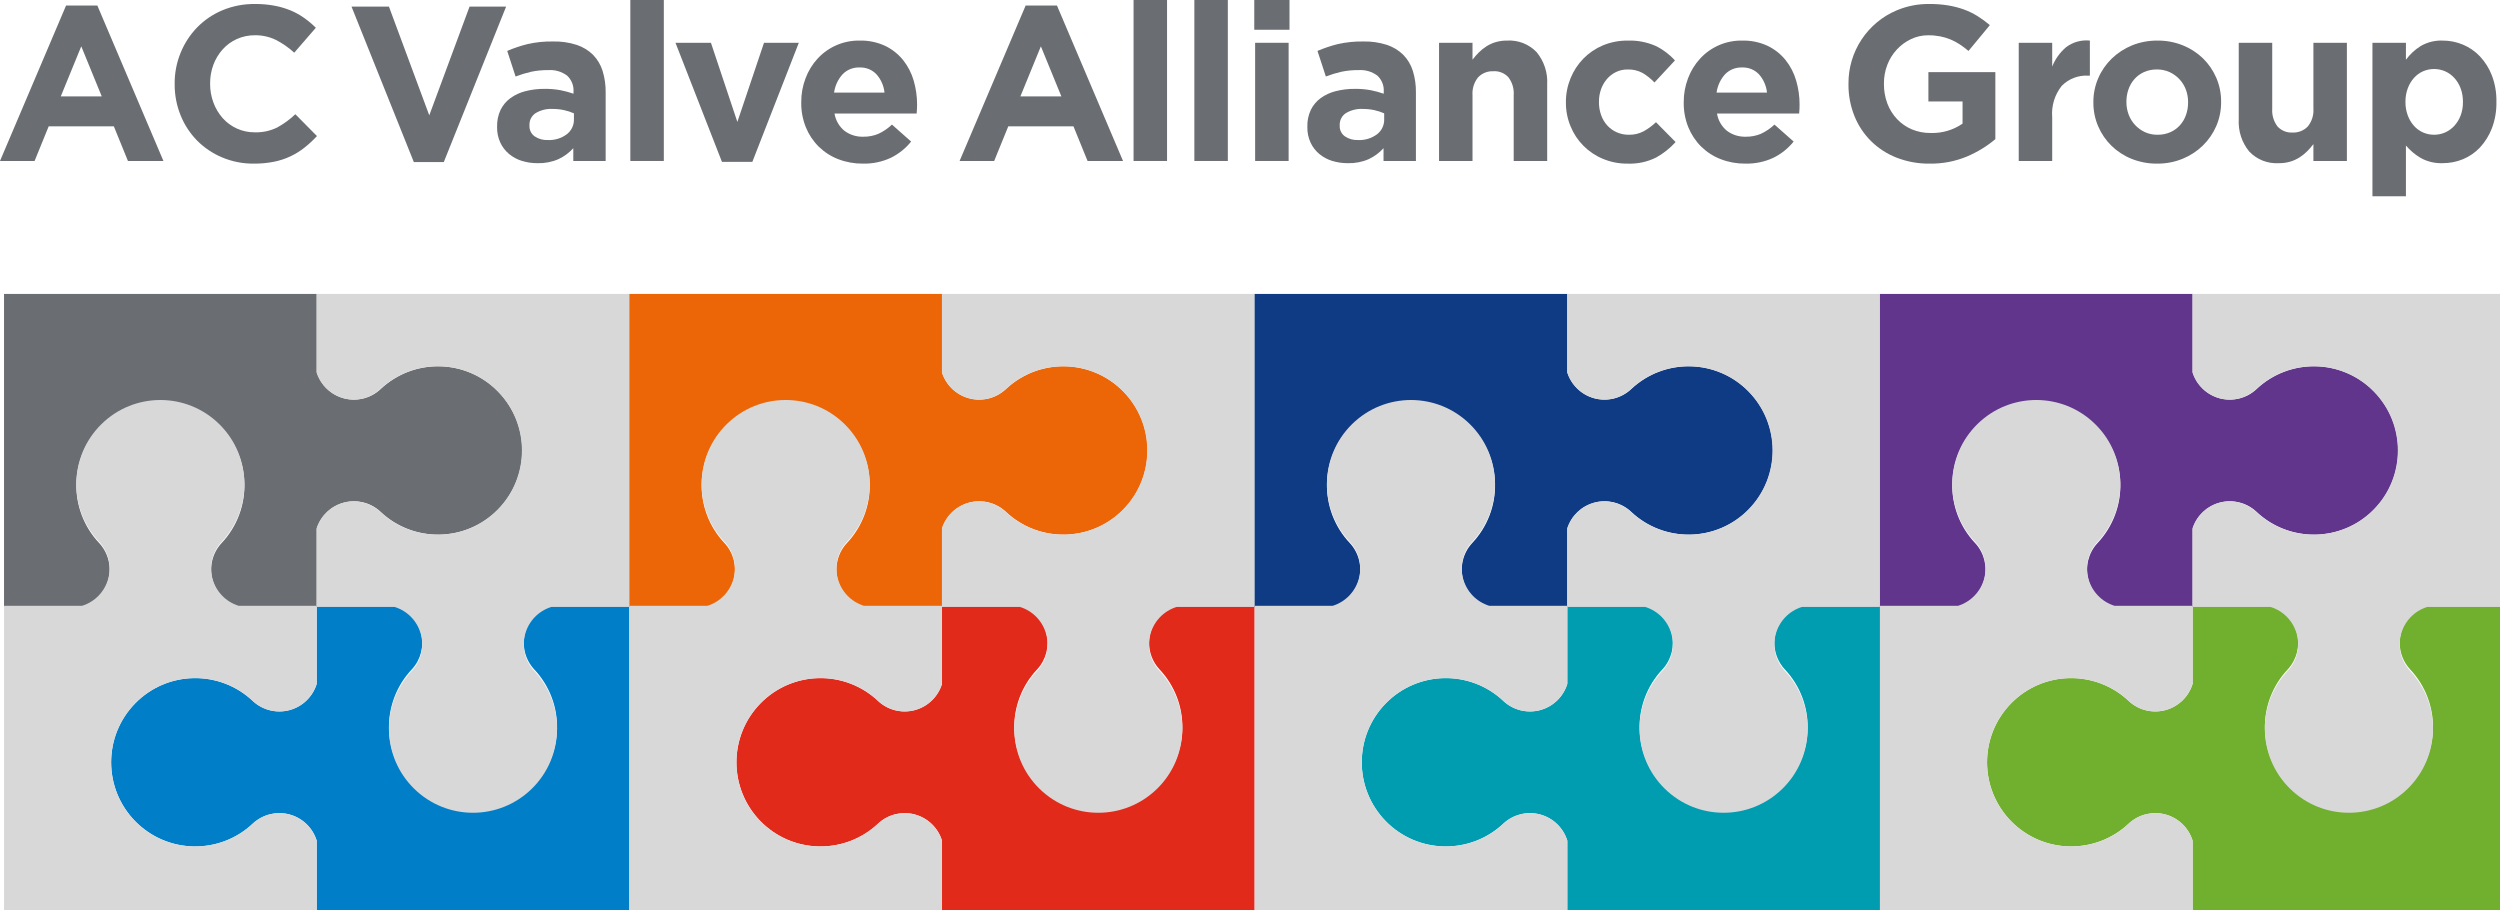 <?xml version="1.0" encoding="UTF-8"?>
<svg xmlns="http://www.w3.org/2000/svg" xmlns:xlink="http://www.w3.org/1999/xlink" width="401pt" height="146pt" viewBox="0 0 401 146" version="1.1">
<g id="surface1">
<path style=" stroke:none;fill-rule:nonzero;fill:rgb(41.569%,42.745%,44.314%);fill-opacity:1;" d="M 10.598 0.883 L 15.613 0.883 L 26.215 25.82 L 20.523 25.82 L 18.262 20.266 L 7.809 20.266 L 5.547 25.82 L 0 25.82 Z M 16.32 15.457 L 13.035 7.43 L 9.75 15.457 Z M 16.32 15.457 "/>
<path style=" stroke:none;fill-rule:nonzero;fill:rgb(41.569%,42.745%,44.314%);fill-opacity:1;" d="M 40.695 26.246 C 38.961 26.262 37.242 25.926 35.645 25.254 C 34.137 24.629 32.77 23.707 31.617 22.551 C 30.477 21.387 29.574 20.012 28.969 18.5 C 28.328 16.914 28.004 15.219 28.016 13.512 L 28.016 13.441 C 28 11.738 28.324 10.051 28.969 8.473 C 29.582 6.957 30.48 5.578 31.617 4.402 C 32.773 3.219 34.152 2.281 35.68 1.645 C 37.336 0.957 39.117 0.617 40.91 0.641 C 41.969 0.629 43.027 0.723 44.07 0.922 C 44.961 1.09 45.828 1.348 46.668 1.695 C 47.426 2.016 48.148 2.422 48.82 2.898 C 49.477 3.367 50.09 3.887 50.66 4.453 L 47.195 8.453 C 46.312 7.637 45.316 6.945 44.246 6.398 C 43.195 5.891 42.039 5.637 40.875 5.656 C 39.883 5.648 38.898 5.852 37.992 6.258 C 37.125 6.645 36.352 7.211 35.715 7.918 C 35.07 8.641 34.566 9.473 34.23 10.379 C 33.875 11.332 33.695 12.348 33.703 13.367 L 33.703 13.438 C 33.695 14.465 33.875 15.484 34.23 16.445 C 34.562 17.352 35.059 18.191 35.695 18.922 C 37.008 20.406 38.895 21.246 40.875 21.223 C 42.113 21.262 43.348 20.996 44.461 20.449 C 45.52 19.867 46.5 19.156 47.375 18.324 L 50.84 21.824 C 50.227 22.488 49.566 23.105 48.859 23.664 C 48.168 24.215 47.414 24.684 46.617 25.062 C 45.766 25.465 44.871 25.762 43.949 25.945 C 42.879 26.156 41.789 26.258 40.695 26.246 Z M 40.695 26.246 "/>
<path style=" stroke:none;fill-rule:nonzero;fill:rgb(41.569%,42.745%,44.314%);fill-opacity:1;" d="M 56.383 1.062 L 62.387 1.062 L 68.855 18.5 L 75.316 1.062 L 81.18 1.062 L 71.184 25.996 L 66.379 25.996 Z M 56.383 1.062 "/>
<path style=" stroke:none;fill-rule:nonzero;fill:rgb(41.569%,42.745%,44.314%);fill-opacity:1;" d="M 86.234 26.176 C 85.375 26.18 84.523 26.055 83.707 25.805 C 82.949 25.574 82.246 25.195 81.641 24.688 C 81.047 24.191 80.574 23.57 80.246 22.867 C 79.891 22.086 79.715 21.234 79.734 20.375 L 79.734 20.305 C 79.711 19.375 79.902 18.453 80.297 17.613 C 80.664 16.871 81.203 16.23 81.871 15.738 C 82.594 15.219 83.406 14.84 84.273 14.625 C 85.281 14.367 86.32 14.242 87.363 14.254 C 88.211 14.242 89.055 14.316 89.891 14.465 C 90.602 14.605 91.305 14.797 91.992 15.031 L 91.992 14.711 C 92.055 13.742 91.68 12.793 90.965 12.129 C 90.094 11.48 89.016 11.168 87.93 11.246 C 87.008 11.234 86.09 11.324 85.191 11.512 C 84.344 11.707 83.512 11.961 82.699 12.273 L 81.359 8.168 C 82.41 7.715 83.496 7.352 84.609 7.074 C 85.953 6.77 87.328 6.625 88.707 6.652 C 89.992 6.621 91.277 6.805 92.504 7.199 C 93.477 7.52 94.363 8.055 95.102 8.77 C 95.82 9.5 96.352 10.395 96.656 11.371 C 96.996 12.488 97.164 13.652 97.148 14.82 L 97.148 25.82 L 91.957 25.82 L 91.957 23.77 C 91.293 24.504 90.488 25.102 89.59 25.52 C 88.535 25.984 87.387 26.207 86.234 26.176 Z M 87.859 22.461 C 88.953 22.516 90.031 22.191 90.91 21.539 C 91.656 20.969 92.086 20.074 92.059 19.137 L 92.059 18.18 C 91.555 17.957 91.027 17.785 90.488 17.668 C 89.879 17.535 89.258 17.469 88.633 17.473 C 87.68 17.422 86.734 17.656 85.914 18.145 C 85.266 18.574 84.887 19.312 84.926 20.09 L 84.926 20.164 C 84.895 20.828 85.199 21.465 85.738 21.859 C 86.359 22.285 87.105 22.496 87.859 22.461 Z M 87.859 22.461 "/>
<path style=" stroke:none;fill-rule:nonzero;fill:rgb(41.569%,42.745%,44.314%);fill-opacity:1;" d="M 101.105 0 L 106.477 0 L 106.477 25.82 L 101.105 25.82 Z M 101.105 0 "/>
<path style=" stroke:none;fill-rule:nonzero;fill:rgb(41.569%,42.745%,44.314%);fill-opacity:1;" d="M 108.348 6.863 L 114.035 6.863 L 118.273 19.559 L 122.547 6.863 L 128.129 6.863 L 120.676 25.961 L 115.801 25.961 Z M 108.348 6.863 "/>
<path style=" stroke:none;fill-rule:nonzero;fill:rgb(41.569%,42.745%,44.314%);fill-opacity:1;" d="M 138.41 26.246 C 137.066 26.258 135.73 26.02 134.473 25.539 C 133.297 25.09 132.227 24.402 131.328 23.523 C 130.438 22.641 129.734 21.586 129.262 20.426 C 128.754 19.164 128.5 17.812 128.52 16.449 L 128.52 16.375 C 128.512 15.07 128.746 13.777 129.211 12.559 C 129.645 11.395 130.297 10.324 131.133 9.41 C 132.867 7.523 135.324 6.469 137.883 6.508 C 139.293 6.473 140.695 6.766 141.98 7.355 C 143.098 7.895 144.078 8.672 144.859 9.637 C 145.633 10.613 146.211 11.73 146.555 12.926 C 146.922 14.184 147.105 15.488 147.102 16.801 C 147.102 17.012 147.094 17.238 147.082 17.473 C 147.07 17.707 147.055 17.957 147.031 18.215 L 133.855 18.215 C 134.035 19.305 134.605 20.293 135.461 20.992 C 136.332 21.637 137.398 21.965 138.48 21.93 C 139.305 21.941 140.125 21.785 140.887 21.469 C 141.691 21.094 142.43 20.594 143.07 19.984 L 146.145 22.707 C 145.266 23.801 144.156 24.691 142.895 25.309 C 141.492 25.961 139.957 26.281 138.41 26.246 Z M 141.875 14.855 C 141.766 13.773 141.32 12.754 140.602 11.938 C 139.902 11.188 138.91 10.781 137.883 10.824 C 136.855 10.781 135.859 11.18 135.145 11.918 C 134.41 12.738 133.934 13.762 133.785 14.855 Z M 141.875 14.855 "/>
<path style=" stroke:none;fill-rule:nonzero;fill:rgb(41.569%,42.745%,44.314%);fill-opacity:1;" d="M 164.516 0.883 L 169.535 0.883 L 180.133 25.82 L 174.445 25.82 L 172.184 20.266 L 161.727 20.266 L 159.465 25.82 L 153.918 25.82 Z M 170.242 15.457 L 166.957 7.43 L 163.672 15.457 Z M 170.242 15.457 "/>
<path style=" stroke:none;fill-rule:nonzero;fill:rgb(41.569%,42.745%,44.314%);fill-opacity:1;" d="M 181.824 0 L 187.195 0 L 187.195 25.82 L 181.824 25.82 Z M 181.824 0 "/>
<path style=" stroke:none;fill-rule:nonzero;fill:rgb(41.569%,42.745%,44.314%);fill-opacity:1;" d="M 191.574 0 L 196.945 0 L 196.945 25.82 L 191.574 25.82 Z M 191.574 0 "/>
<path style=" stroke:none;fill-rule:nonzero;fill:rgb(41.569%,42.745%,44.314%);fill-opacity:1;" d="M 201.184 0 L 206.836 0 L 206.836 4.773 L 201.184 4.773 Z M 201.324 6.863 L 206.695 6.863 L 206.695 25.82 L 201.324 25.82 Z M 201.324 6.863 "/>
<path style=" stroke:none;fill-rule:nonzero;fill:rgb(41.569%,42.745%,44.314%);fill-opacity:1;" d="M 216.195 26.176 C 215.34 26.18 214.488 26.055 213.672 25.805 C 212.914 25.574 212.211 25.195 211.605 24.688 C 211.012 24.191 210.535 23.57 210.211 22.867 C 209.855 22.086 209.68 21.234 209.699 20.375 L 209.699 20.305 C 209.672 19.375 209.867 18.453 210.262 17.613 C 210.629 16.871 211.168 16.23 211.832 15.738 C 212.559 15.219 213.371 14.84 214.238 14.625 C 215.246 14.367 216.285 14.242 217.328 14.254 C 218.176 14.242 219.02 14.316 219.852 14.465 C 220.566 14.605 221.27 14.797 221.953 15.031 L 221.953 14.711 C 222.02 13.742 221.645 12.793 220.93 12.129 C 220.059 11.48 218.98 11.168 217.895 11.246 C 216.973 11.234 216.055 11.324 215.152 11.512 C 214.309 11.707 213.477 11.961 212.668 12.273 L 211.324 8.168 C 212.375 7.719 213.461 7.352 214.574 7.074 C 215.918 6.77 217.293 6.629 218.672 6.652 C 219.957 6.621 221.242 6.809 222.469 7.199 C 223.441 7.52 224.332 8.059 225.066 8.773 C 225.785 9.5 226.316 10.395 226.621 11.371 C 226.965 12.488 227.129 13.652 227.113 14.82 L 227.113 25.82 L 221.918 25.82 L 221.918 23.77 C 221.254 24.504 220.449 25.102 219.555 25.52 C 218.496 25.984 217.352 26.207 216.195 26.176 Z M 217.824 22.461 C 218.918 22.516 219.996 22.191 220.875 21.539 C 221.621 20.969 222.051 20.074 222.023 19.137 L 222.023 18.18 C 221.52 17.957 220.992 17.785 220.453 17.668 C 219.844 17.535 219.223 17.473 218.602 17.473 C 217.645 17.422 216.699 17.656 215.879 18.148 C 215.23 18.574 214.855 19.312 214.891 20.09 L 214.891 20.164 C 214.859 20.828 215.164 21.465 215.703 21.859 C 216.324 22.285 217.07 22.496 217.824 22.461 Z M 217.824 22.461 "/>
<path style=" stroke:none;fill-rule:nonzero;fill:rgb(41.569%,42.745%,44.314%);fill-opacity:1;" d="M 230.824 6.863 L 236.191 6.863 L 236.191 9.57 C 236.504 9.164 236.84 8.777 237.199 8.414 C 237.57 8.043 237.977 7.715 238.418 7.438 C 238.879 7.145 239.379 6.914 239.902 6.758 C 240.5 6.586 241.117 6.5 241.738 6.508 C 243.523 6.402 245.262 7.086 246.488 8.383 C 247.68 9.832 248.277 11.676 248.168 13.547 L 248.168 25.82 L 242.797 25.82 L 242.797 15.27 C 242.875 14.242 242.574 13.219 241.949 12.395 C 241.336 11.727 240.453 11.371 239.551 11.426 C 238.629 11.379 237.734 11.734 237.094 12.395 C 236.438 13.203 236.117 14.234 236.191 15.27 L 236.191 25.82 L 230.824 25.82 Z M 230.824 6.863 "/>
<path style=" stroke:none;fill-rule:nonzero;fill:rgb(41.569%,42.745%,44.314%);fill-opacity:1;" d="M 261.027 26.246 C 259.676 26.258 258.336 25.992 257.09 25.469 C 254.738 24.492 252.871 22.613 251.914 20.25 C 251.414 19.047 251.164 17.754 251.172 16.449 L 251.172 16.375 C 251.164 15.066 251.418 13.77 251.914 12.559 C 252.387 11.387 253.086 10.316 253.965 9.41 C 254.855 8.5 255.918 7.777 257.09 7.285 C 258.359 6.758 259.727 6.492 261.102 6.512 C 262.629 6.457 264.148 6.75 265.551 7.359 C 266.73 7.926 267.785 8.719 268.66 9.695 L 265.375 13.23 C 264.816 12.641 264.184 12.129 263.484 11.711 C 262.742 11.309 261.906 11.113 261.062 11.145 C 260.422 11.137 259.789 11.273 259.211 11.551 C 258.656 11.82 258.164 12.199 257.762 12.664 C 257.344 13.148 257.02 13.707 256.809 14.309 C 256.582 14.953 256.469 15.629 256.473 16.309 L 256.473 16.379 C 256.465 17.078 256.578 17.77 256.809 18.43 C 257.016 19.043 257.348 19.609 257.777 20.094 C 258.203 20.566 258.719 20.945 259.297 21.207 C 259.922 21.484 260.594 21.625 261.277 21.613 C 262.094 21.633 262.902 21.445 263.625 21.066 C 264.352 20.664 265.02 20.172 265.621 19.602 L 268.766 22.785 C 267.863 23.785 266.801 24.629 265.621 25.277 C 264.195 25.98 262.617 26.312 261.027 26.246 Z M 261.027 26.246 "/>
<path style=" stroke:none;fill-rule:nonzero;fill:rgb(41.569%,42.745%,44.314%);fill-opacity:1;" d="M 279.961 26.246 C 278.617 26.258 277.281 26.02 276.023 25.539 C 274.848 25.09 273.777 24.402 272.879 23.523 C 271.988 22.641 271.289 21.586 270.812 20.426 C 270.305 19.164 270.051 17.812 270.07 16.449 L 270.07 16.375 C 270.062 15.07 270.297 13.777 270.762 12.559 C 271.195 11.395 271.848 10.324 272.688 9.41 C 274.418 7.523 276.875 6.469 279.434 6.508 C 280.848 6.473 282.246 6.762 283.531 7.355 C 284.648 7.895 285.633 8.672 286.41 9.637 C 287.184 10.613 287.762 11.73 288.105 12.926 C 288.473 14.184 288.66 15.488 288.652 16.801 C 288.652 17.012 288.648 17.238 288.637 17.473 C 288.625 17.707 288.605 17.957 288.582 18.215 L 275.406 18.215 C 275.586 19.305 276.156 20.293 277.012 20.992 C 277.887 21.637 278.949 21.965 280.035 21.93 C 280.859 21.941 281.676 21.785 282.438 21.469 C 283.242 21.098 283.98 20.594 284.625 19.984 L 287.699 22.707 C 286.82 23.801 285.711 24.691 284.449 25.309 C 283.047 25.961 281.512 26.281 279.961 26.246 Z M 283.426 14.855 C 283.316 13.773 282.871 12.754 282.156 11.938 C 281.453 11.188 280.461 10.781 279.434 10.824 C 278.406 10.781 277.41 11.18 276.695 11.918 C 275.961 12.738 275.488 13.762 275.336 14.855 Z M 283.426 14.855 "/>
<path style=" stroke:none;fill-rule:nonzero;fill:rgb(41.569%,42.745%,44.314%);fill-opacity:1;" d="M 309.496 26.246 C 307.691 26.27 305.898 25.941 304.215 25.289 C 302.684 24.691 301.289 23.789 300.117 22.637 C 298.961 21.488 298.055 20.117 297.449 18.605 C 296.801 16.984 296.477 15.254 296.496 13.508 L 296.496 13.441 C 296.449 8.293 299.52 3.629 304.266 1.645 C 305.91 0.961 307.68 0.617 309.461 0.641 C 310.473 0.629 311.48 0.707 312.48 0.867 C 313.34 1.008 314.188 1.227 315.008 1.52 C 315.77 1.797 316.504 2.152 317.195 2.582 C 317.891 3.016 318.551 3.5 319.172 4.031 L 315.746 8.172 C 315.297 7.789 314.824 7.434 314.332 7.109 C 313.867 6.809 313.379 6.547 312.867 6.332 C 312.336 6.113 311.789 5.945 311.227 5.836 C 310.586 5.715 309.934 5.652 309.281 5.66 C 308.32 5.652 307.375 5.867 306.508 6.281 C 305.656 6.688 304.891 7.254 304.25 7.945 C 303.59 8.656 303.074 9.488 302.73 10.391 C 302.359 11.348 302.176 12.363 302.184 13.387 L 302.184 13.461 C 302.172 14.531 302.355 15.594 302.73 16.598 C 303.074 17.527 303.605 18.375 304.285 19.098 C 304.949 19.805 305.758 20.363 306.648 20.746 C 307.605 21.145 308.633 21.344 309.672 21.332 C 311.492 21.391 313.289 20.867 314.793 19.832 L 314.793 16.273 L 309.316 16.273 L 309.316 11.566 L 320.055 11.566 L 320.055 22.32 C 318.688 23.465 317.16 24.398 315.52 25.094 C 313.613 25.891 311.562 26.281 309.496 26.246 Z M 309.496 26.246 "/>
<path style=" stroke:none;fill-rule:nonzero;fill:rgb(41.569%,42.745%,44.314%);fill-opacity:1;" d="M 323.805 6.863 L 329.172 6.863 L 329.172 10.684 C 329.648 9.477 330.414 8.41 331.398 7.57 C 332.492 6.746 333.855 6.367 335.215 6.508 L 335.215 12.133 L 334.93 12.133 C 333.355 12.047 331.82 12.641 330.711 13.758 C 329.57 15.188 329.02 16.996 329.172 18.816 L 329.172 25.82 L 323.805 25.82 Z M 323.805 6.863 "/>
<path style=" stroke:none;fill-rule:nonzero;fill:rgb(41.569%,42.745%,44.314%);fill-opacity:1;" d="M 345.988 26.246 C 344.598 26.258 343.219 26 341.926 25.484 C 340.723 25.008 339.625 24.297 338.695 23.398 C 337.785 22.512 337.059 21.453 336.559 20.285 C 336.035 19.074 335.77 17.77 335.777 16.449 L 335.777 16.375 C 335.77 15.059 336.035 13.75 336.559 12.539 C 337.062 11.363 337.797 10.301 338.711 9.41 C 339.648 8.5 340.754 7.781 341.961 7.285 C 343.262 6.758 344.656 6.496 346.059 6.512 C 347.449 6.496 348.828 6.754 350.121 7.27 C 351.324 7.75 352.422 8.457 353.355 9.359 C 354.262 10.246 354.988 11.305 355.492 12.473 C 356.012 13.684 356.277 14.988 356.266 16.309 L 356.266 16.379 C 356.277 17.699 356.012 19.004 355.492 20.215 C 354.984 21.391 354.254 22.453 353.336 23.348 C 352.398 24.258 351.297 24.977 350.086 25.469 C 348.785 25.996 347.395 26.262 345.988 26.246 Z M 346.059 21.613 C 346.77 21.625 347.473 21.488 348.125 21.203 C 348.711 20.945 349.234 20.566 349.664 20.09 C 350.09 19.613 350.422 19.055 350.633 18.445 C 350.859 17.805 350.973 17.129 350.969 16.449 L 350.969 16.375 C 350.973 15.695 350.855 15.02 350.617 14.379 C 350.152 13.133 349.211 12.121 348.004 11.566 C 347.371 11.281 346.684 11.137 345.988 11.141 C 345.281 11.129 344.574 11.266 343.922 11.547 C 343.34 11.809 342.812 12.188 342.383 12.664 C 341.957 13.141 341.629 13.699 341.414 14.309 C 341.188 14.949 341.074 15.625 341.078 16.309 L 341.078 16.375 C 341.074 17.059 341.195 17.738 341.434 18.375 C 341.66 18.992 342.008 19.555 342.457 20.039 C 342.902 20.52 343.434 20.91 344.027 21.188 C 344.664 21.48 345.359 21.625 346.059 21.613 Z M 346.059 21.613 "/>
<path style=" stroke:none;fill-rule:nonzero;fill:rgb(41.569%,42.745%,44.314%);fill-opacity:1;" d="M 365.523 26.176 C 363.742 26.281 362.004 25.598 360.773 24.301 C 359.586 22.852 358.988 21.008 359.094 19.137 L 359.094 6.863 L 364.465 6.863 L 364.465 17.414 C 364.391 18.441 364.691 19.465 365.312 20.289 C 365.926 20.953 366.809 21.312 367.715 21.258 C 368.633 21.305 369.531 20.949 370.168 20.289 C 370.824 19.48 371.148 18.449 371.07 17.414 L 371.07 6.863 L 376.441 6.863 L 376.441 25.82 L 371.07 25.82 L 371.07 23.113 C 370.762 23.52 370.426 23.906 370.062 24.27 C 369.695 24.641 369.285 24.969 368.844 25.25 C 368.383 25.539 367.883 25.77 367.359 25.926 C 366.766 26.098 366.145 26.184 365.523 26.176 Z M 365.523 26.176 "/>
<path style=" stroke:none;fill-rule:nonzero;fill:rgb(41.569%,42.745%,44.314%);fill-opacity:1;" d="M 380.539 6.863 L 385.91 6.863 L 385.91 9.586 C 386.555 8.703 387.363 7.953 388.293 7.375 C 389.359 6.762 390.578 6.461 391.809 6.508 C 392.91 6.508 394.004 6.723 395.023 7.145 C 396.066 7.574 397.004 8.219 397.777 9.039 C 398.613 9.93 399.266 10.973 399.703 12.113 C 400.207 13.453 400.453 14.875 400.426 16.305 L 400.426 16.375 C 400.453 17.805 400.207 19.23 399.703 20.566 C 399.27 21.703 398.621 22.75 397.797 23.645 C 397.031 24.465 396.098 25.109 395.059 25.539 C 394.027 25.961 392.922 26.176 391.809 26.172 C 390.57 26.223 389.34 25.93 388.258 25.324 C 387.371 24.797 386.578 24.129 385.91 23.344 L 385.91 31.48 L 380.539 31.48 Z M 390.43 21.613 C 391.043 21.617 391.648 21.488 392.211 21.242 C 392.77 20.992 393.266 20.629 393.676 20.18 C 394.113 19.699 394.457 19.141 394.684 18.535 C 394.941 17.844 395.066 17.113 395.055 16.375 L 395.055 16.309 C 395.062 15.578 394.938 14.852 394.684 14.164 C 394.457 13.551 394.117 12.988 393.676 12.504 C 393.266 12.055 392.77 11.691 392.211 11.441 C 391.074 10.945 389.781 10.945 388.645 11.441 C 388.09 11.688 387.598 12.051 387.195 12.504 C 386.766 12.992 386.43 13.555 386.207 14.164 C 385.953 14.852 385.828 15.578 385.836 16.309 L 385.836 16.375 C 385.828 17.105 385.953 17.832 386.207 18.516 C 386.43 19.129 386.766 19.691 387.195 20.18 C 387.598 20.633 388.09 20.992 388.645 21.242 C 389.207 21.488 389.812 21.617 390.43 21.613 Z M 390.43 21.613 "/>
<path style=" stroke:none;fill-rule:nonzero;fill:rgb(0%,49.804%,78.431%);fill-opacity:1;" d="M 84.016 103.109 C 84.016 104.68 84.605 106.195 85.668 107.352 L 85.672 107.352 C 90.719 112.699 90.562 121.109 85.316 126.262 C 80.07 131.414 71.672 131.414 66.426 126.262 C 61.184 121.109 61.023 112.699 66.07 107.352 L 66.074 107.352 C 67.512 105.789 68.059 103.602 67.527 101.543 C 66.996 99.484 65.457 97.836 63.441 97.168 L 50.801 97.168 L 50.801 109.695 C 50.164 111.754 48.523 113.34 46.449 113.898 C 44.371 114.461 42.156 113.918 40.574 112.461 L 40.574 112.457 C 35.234 107.402 26.836 107.562 21.688 112.812 C 16.543 118.066 16.543 126.477 21.688 131.727 C 26.836 136.977 35.234 137.137 40.574 132.082 L 40.574 132.086 C 42.156 130.629 44.371 130.086 46.449 130.645 C 48.523 131.207 50.164 132.793 50.801 134.848 L 50.801 147.379 L 100.945 147.379 L 100.945 97.168 L 88.305 97.168 C 85.746 98.016 84.02 100.41 84.016 103.109 Z M 84.016 103.109 "/>
<path style=" stroke:none;fill-rule:nonzero;fill:rgb(41.569%,42.745%,44.314%);fill-opacity:1;" d="M 50.793 59.684 L 50.793 47.152 L 0.645 47.152 L 0.645 97.359 L 13.168 97.359 C 15.223 96.727 16.805 95.082 17.367 93.004 C 17.926 90.926 17.383 88.707 15.93 87.125 L 15.926 87.125 C 10.879 81.777 11.035 73.367 16.281 68.215 C 21.527 63.059 29.926 63.059 35.172 68.215 C 40.414 73.367 40.574 81.777 35.527 87.125 L 35.523 87.125 C 34.07 88.707 33.527 90.926 34.086 93.004 C 34.648 95.082 36.23 96.727 38.285 97.359 L 50.793 97.359 L 50.793 84.828 C 51.426 82.773 53.07 81.188 55.145 80.629 C 57.219 80.066 59.434 80.609 61.016 82.066 L 61.016 82.07 C 66.355 87.125 74.754 86.965 79.902 81.715 C 85.051 76.461 85.051 68.051 79.902 62.801 C 74.754 57.547 66.355 57.391 61.016 62.441 L 61.016 62.445 C 59.434 63.902 57.219 64.445 55.145 63.887 C 53.07 63.324 51.426 61.738 50.793 59.684 Z M 50.793 59.684 "/>
<path style=" stroke:none;fill-rule:nonzero;fill:rgb(84.706%,84.706%,85.098%);fill-opacity:1;" d="M 56.73 64.098 C 58.301 64.102 59.812 63.508 60.969 62.441 L 60.969 62.438 C 66.309 57.387 74.707 57.543 79.852 62.797 C 85 68.047 85 76.457 79.852 81.711 C 74.707 86.961 66.309 87.121 60.969 82.066 L 60.969 82.062 C 59.406 80.621 57.219 80.074 55.164 80.605 C 53.105 81.141 51.461 82.68 50.793 84.699 L 50.793 97.355 L 63.309 97.355 C 65.359 97.992 66.945 99.637 67.504 101.715 C 68.066 103.789 67.523 106.012 66.07 107.594 L 66.066 107.594 C 61.02 112.941 61.176 121.352 66.422 126.504 C 71.668 131.656 80.066 131.656 85.312 126.504 C 90.555 121.352 90.715 112.941 85.668 107.594 C 84.215 106.012 83.672 103.789 84.23 101.715 C 84.793 99.637 86.375 97.992 88.43 97.355 L 100.945 97.355 L 100.945 47.148 L 50.797 47.148 L 50.797 59.805 C 51.645 62.367 54.035 64.098 56.73 64.098 Z M 56.73 64.098 "/>
<path style=" stroke:none;fill-rule:nonzero;fill:rgb(84.706%,84.706%,85.098%);fill-opacity:1;" d="M 13.164 97.172 L 0.648 97.172 L 0.648 147.379 L 50.797 147.379 L 50.797 134.844 C 50.16 132.785 48.52 131.199 46.445 130.641 C 44.371 130.078 42.152 130.621 40.57 132.078 L 40.57 132.086 C 35.23 137.137 26.832 136.98 21.684 131.727 C 16.539 126.477 16.539 118.066 21.684 112.812 C 26.832 107.562 35.23 107.402 40.57 112.457 L 40.57 112.461 C 42.152 113.918 44.371 114.461 46.445 113.898 C 48.52 113.34 50.16 111.754 50.797 109.695 L 50.797 97.172 L 38.281 97.172 C 36.227 96.535 34.645 94.891 34.082 92.816 C 33.523 90.738 34.066 88.52 35.52 86.934 L 35.523 86.934 C 40.57 81.586 40.41 73.18 35.168 68.027 C 29.922 62.871 21.523 62.871 16.277 68.027 C 11.031 73.18 10.875 81.586 15.922 86.934 L 15.926 86.934 C 17.379 88.52 17.922 90.738 17.363 92.816 C 16.801 94.891 15.219 96.535 13.164 97.172 Z M 13.164 97.172 "/>
<path style=" stroke:none;fill-rule:nonzero;fill:rgb(88.627%,16.471%,10.588%);fill-opacity:1;" d="M 184.316 103.109 C 184.312 104.68 184.902 106.195 185.969 107.352 L 185.973 107.352 C 191.02 112.699 190.859 121.109 185.613 126.262 C 180.371 131.414 171.973 131.414 166.727 126.262 C 161.48 121.109 161.324 112.699 166.371 107.352 L 166.375 107.352 C 167.812 105.789 168.359 103.602 167.828 101.543 C 167.293 99.484 165.754 97.836 163.738 97.168 L 151.098 97.168 L 151.098 109.695 C 150.465 111.754 148.82 113.34 146.746 113.898 C 144.672 114.461 142.457 113.918 140.875 112.461 L 140.875 112.457 C 135.531 107.402 127.133 107.562 121.988 112.812 C 116.84 118.066 116.84 126.477 121.988 131.727 C 127.133 136.977 135.531 137.137 140.875 132.082 L 140.875 132.086 C 142.457 130.629 144.672 130.086 146.746 130.645 C 148.82 131.207 150.465 132.793 151.098 134.848 L 151.098 147.379 L 201.242 147.379 L 201.242 97.168 L 188.602 97.168 C 186.043 98.016 184.316 100.41 184.316 103.109 Z M 184.316 103.109 "/>
<path style=" stroke:none;fill-rule:nonzero;fill:rgb(92.549%,40%,3.137%);fill-opacity:1;" d="M 151.09 59.684 L 151.09 47.152 L 100.945 47.152 L 100.945 97.359 L 113.469 97.359 C 115.52 96.727 117.105 95.082 117.664 93.004 C 118.223 90.926 117.684 88.707 116.227 87.125 L 116.223 87.125 C 111.176 81.777 111.336 73.367 116.582 68.215 C 121.824 63.062 130.227 63.062 135.469 68.215 C 140.715 73.367 140.871 81.777 135.828 87.125 L 135.824 87.125 C 134.367 88.707 133.824 90.926 134.387 93.004 C 134.945 95.082 136.531 96.727 138.582 97.359 L 151.09 97.359 L 151.09 84.828 C 151.727 82.773 153.367 81.188 155.441 80.629 C 157.516 80.066 159.734 80.609 161.316 82.066 L 161.316 82.07 C 166.656 87.125 175.055 86.965 180.199 81.715 C 185.348 76.461 185.348 68.051 180.199 62.801 C 175.055 57.547 166.656 57.391 161.316 62.441 L 161.316 62.445 C 159.734 63.902 157.516 64.445 155.441 63.887 C 153.367 63.324 151.727 61.738 151.09 59.684 Z M 151.09 59.684 "/>
<path style=" stroke:none;fill-rule:nonzero;fill:rgb(84.706%,84.706%,85.098%);fill-opacity:1;" d="M 157.027 64.098 C 158.598 64.102 160.113 63.508 161.27 62.441 L 161.27 62.438 C 166.609 57.387 175.008 57.543 180.156 62.797 C 185.301 68.047 185.301 76.457 180.156 81.711 C 175.008 86.961 166.609 87.121 161.27 82.066 L 161.27 82.062 C 159.707 80.621 157.52 80.074 155.465 80.605 C 153.406 81.141 151.762 82.68 151.094 84.699 L 151.094 97.355 L 163.609 97.355 C 165.664 97.992 167.246 99.637 167.805 101.715 C 168.367 103.789 167.824 106.012 166.367 107.594 C 161.32 112.941 161.477 121.352 166.723 126.504 C 171.969 131.656 180.367 131.656 185.613 126.504 C 190.855 121.352 191.016 112.941 185.969 107.594 L 185.965 107.594 C 184.508 106.012 183.965 103.789 184.527 101.715 C 185.086 99.637 186.672 97.992 188.723 97.355 L 201.238 97.355 L 201.238 47.148 L 151.094 47.148 L 151.094 59.805 C 151.941 62.367 154.332 64.098 157.027 64.098 Z M 157.027 64.098 "/>
<path style=" stroke:none;fill-rule:nonzero;fill:rgb(84.706%,84.706%,85.098%);fill-opacity:1;" d="M 113.465 97.172 L 100.949 97.172 L 100.949 147.379 L 151.094 147.379 L 151.094 134.844 C 150.461 132.785 148.816 131.199 146.742 130.641 C 144.668 130.078 142.453 130.621 140.871 132.078 L 140.871 132.086 C 135.531 137.137 127.129 136.98 121.984 131.727 C 116.836 126.477 116.836 118.066 121.984 112.812 C 127.129 107.562 135.531 107.402 140.871 112.457 L 140.871 112.461 C 142.453 113.918 144.668 114.461 146.742 113.898 C 148.816 113.34 150.461 111.754 151.094 109.695 L 151.094 97.172 L 138.578 97.172 C 136.527 96.535 134.941 94.891 134.383 92.816 C 133.82 90.738 134.363 88.52 135.82 86.934 L 135.824 86.934 C 140.871 81.586 140.711 73.18 135.465 68.023 C 130.223 62.871 121.82 62.871 116.578 68.023 C 111.332 73.18 111.172 81.586 116.219 86.934 L 116.223 86.934 C 117.68 88.52 118.223 90.738 117.66 92.812 C 117.102 94.891 115.516 96.535 113.465 97.172 Z M 113.465 97.172 "/>
<path style=" stroke:none;fill-rule:nonzero;fill:rgb(0%,61.569%,69.412%);fill-opacity:1;" d="M 284.613 103.109 C 284.613 104.68 285.203 106.195 286.266 107.352 L 286.27 107.352 C 291.316 112.699 291.16 121.109 285.914 126.262 C 280.668 131.414 272.27 131.414 267.023 126.262 C 261.781 121.109 261.621 112.699 266.668 107.352 L 266.672 107.352 C 268.109 105.789 268.656 103.602 268.125 101.543 C 267.594 99.484 266.055 97.836 264.039 97.168 L 251.398 97.168 L 251.398 109.695 C 250.762 111.754 249.121 113.34 247.047 113.898 C 244.973 114.461 242.754 113.918 241.172 112.461 L 241.172 112.457 C 235.832 107.402 227.434 107.562 222.285 112.812 C 217.141 118.066 217.141 126.477 222.285 131.727 C 227.434 136.977 235.832 137.137 241.172 132.082 L 241.172 132.086 C 242.754 130.629 244.973 130.086 247.047 130.645 C 249.121 131.207 250.762 132.793 251.398 134.848 L 251.398 147.379 L 301.543 147.379 L 301.543 97.168 L 288.902 97.168 C 286.344 98.016 284.617 100.41 284.613 103.109 Z M 284.613 103.109 "/>
<path style=" stroke:none;fill-rule:nonzero;fill:rgb(5.49%,23.137%,51.373%);fill-opacity:1;" d="M 251.391 59.684 L 251.391 47.152 L 201.242 47.152 L 201.242 97.359 L 213.766 97.359 C 215.82 96.727 217.402 95.082 217.965 93.004 C 218.523 90.926 217.98 88.707 216.527 87.125 L 216.523 87.125 C 211.477 81.777 211.633 73.367 216.879 68.215 C 222.125 63.059 230.523 63.059 235.77 68.215 C 241.016 73.367 241.172 81.777 236.125 87.125 L 236.121 87.125 C 234.668 88.707 234.125 90.926 234.684 93.004 C 235.246 95.082 236.828 96.727 238.883 97.359 L 251.391 97.359 L 251.391 84.828 C 252.023 82.773 253.668 81.188 255.742 80.629 C 257.816 80.066 260.031 80.609 261.613 82.066 L 261.613 82.07 C 266.953 87.125 275.352 86.965 280.5 81.715 C 285.648 76.461 285.648 68.051 280.5 62.801 C 275.352 57.547 266.953 57.391 261.613 62.441 L 261.613 62.445 C 260.031 63.902 257.816 64.445 255.742 63.887 C 253.668 63.324 252.023 61.738 251.391 59.684 Z M 251.391 59.684 "/>
<path style=" stroke:none;fill-rule:nonzero;fill:rgb(84.706%,84.706%,85.098%);fill-opacity:1;" d="M 257.328 64.098 C 258.898 64.102 260.41 63.508 261.566 62.441 L 261.566 62.438 C 266.906 57.387 275.305 57.543 280.453 62.797 C 285.598 68.047 285.598 76.457 280.453 81.711 C 275.305 86.961 266.906 87.121 261.566 82.066 L 261.566 82.062 C 260.004 80.621 257.816 80.074 255.762 80.605 C 253.703 81.141 252.059 82.68 251.391 84.699 L 251.391 97.355 L 263.906 97.355 C 265.961 97.992 267.547 99.637 268.105 101.715 C 268.664 103.789 268.121 106.012 266.668 107.594 L 266.664 107.594 C 261.617 112.941 261.777 121.352 267.023 126.504 C 272.266 131.656 280.668 131.656 285.91 126.504 C 291.156 121.352 291.316 112.941 286.27 107.594 L 286.266 107.594 C 284.809 106.012 284.266 103.789 284.828 101.715 C 285.387 99.637 286.973 97.992 289.023 97.355 L 301.539 97.355 L 301.539 47.148 L 251.395 47.148 L 251.395 59.805 C 252.242 62.367 254.633 64.098 257.328 64.098 Z M 257.328 64.098 "/>
<path style=" stroke:none;fill-rule:nonzero;fill:rgb(84.706%,84.706%,85.098%);fill-opacity:1;" d="M 213.762 97.172 L 201.246 97.172 L 201.246 147.379 L 251.395 147.379 L 251.395 134.844 C 250.758 132.785 249.117 131.199 247.043 130.641 C 244.969 130.078 242.75 130.621 241.168 132.078 L 241.168 132.086 C 235.828 137.137 227.43 136.98 222.281 131.727 C 217.137 126.477 217.137 118.066 222.281 112.812 C 227.43 107.562 235.828 107.402 241.168 112.457 L 241.168 112.461 C 242.75 113.918 244.969 114.461 247.043 113.898 C 249.117 113.34 250.758 111.754 251.395 109.695 L 251.395 97.172 L 238.879 97.172 C 236.824 96.535 235.242 94.891 234.68 92.816 C 234.121 90.738 234.664 88.52 236.117 86.934 L 236.121 86.934 C 241.168 81.586 241.008 73.18 235.766 68.027 C 230.52 62.871 222.121 62.871 216.875 68.027 C 211.633 73.18 211.473 81.586 216.52 86.934 L 216.523 86.934 C 217.977 88.52 218.52 90.738 217.961 92.816 C 217.398 94.891 215.816 96.535 213.762 97.172 Z M 213.762 97.172 "/>
<path style=" stroke:none;fill-rule:nonzero;fill:rgb(44.314%,68.627%,18.039%);fill-opacity:1;" d="M 384.914 103.109 C 384.914 104.68 385.504 106.195 386.566 107.352 L 386.57 107.352 C 391.617 112.699 391.461 121.109 386.215 126.262 C 380.969 131.414 372.57 131.414 367.324 126.262 C 362.082 121.109 361.922 112.699 366.969 107.352 L 366.973 107.352 C 368.41 105.789 368.957 103.602 368.426 101.543 C 367.895 99.484 366.355 97.836 364.34 97.168 L 351.695 97.168 L 351.695 109.695 C 351.062 111.754 349.418 113.34 347.344 113.898 C 345.27 114.461 343.055 113.918 341.473 112.461 L 341.473 112.457 C 336.129 107.402 327.73 107.562 322.586 112.812 C 317.438 118.066 317.438 126.477 322.586 131.727 C 327.73 136.977 336.129 137.137 341.473 132.082 L 341.473 132.086 C 343.055 130.629 345.27 130.086 347.344 130.645 C 349.418 131.207 351.062 132.793 351.695 134.848 L 351.695 147.379 L 401.84 147.379 L 401.84 97.168 L 389.199 97.168 C 386.645 98.02 384.918 100.41 384.914 103.109 Z M 384.914 103.109 "/>
<path style=" stroke:none;fill-rule:nonzero;fill:rgb(38.431%,20.784%,54.902%);fill-opacity:1;" d="M 351.688 59.684 L 351.688 47.152 L 301.543 47.152 L 301.543 97.359 L 314.066 97.359 C 316.117 96.727 317.703 95.082 318.262 93.004 C 318.82 90.926 318.281 88.707 316.824 87.125 L 316.82 87.125 C 311.773 81.777 311.934 73.367 317.18 68.215 C 322.422 63.062 330.824 63.062 336.066 68.215 C 341.312 73.367 341.473 81.777 336.426 87.125 L 336.422 87.125 C 334.965 88.707 334.422 90.926 334.984 93.004 C 335.543 95.082 337.129 96.727 339.18 97.359 L 351.688 97.359 L 351.688 84.828 C 352.324 82.773 353.965 81.188 356.039 80.629 C 358.113 80.066 360.332 80.609 361.914 82.066 L 361.914 82.07 C 367.254 87.125 375.652 86.965 380.801 81.715 C 385.945 76.461 385.945 68.051 380.801 62.801 C 375.652 57.547 367.254 57.391 361.914 62.441 L 361.914 62.445 C 360.332 63.902 358.113 64.445 356.039 63.887 C 353.965 63.324 352.324 61.738 351.688 59.684 Z M 351.688 59.684 "/>
<path style=" stroke:none;fill-rule:nonzero;fill:rgb(84.706%,84.706%,85.098%);fill-opacity:1;" d="M 357.625 64.098 C 359.195 64.102 360.711 63.508 361.863 62.441 L 361.863 62.438 C 367.203 57.387 375.602 57.543 380.75 62.797 C 385.898 68.047 385.898 76.457 380.75 81.711 C 375.602 86.961 367.203 87.121 361.863 82.066 L 361.863 82.062 C 360.301 80.621 358.117 80.074 356.059 80.605 C 354.004 81.141 352.359 82.68 351.691 84.699 L 351.691 97.355 L 364.203 97.355 C 366.258 97.992 367.844 99.637 368.402 101.715 C 368.961 103.789 368.418 106.012 366.965 107.594 L 366.961 107.594 C 361.914 112.941 362.074 121.352 367.32 126.504 C 372.562 131.656 380.965 131.656 386.207 126.504 C 391.453 121.352 391.609 112.941 386.562 107.594 C 385.105 106.012 384.562 103.789 385.125 101.715 C 385.684 99.637 387.27 97.992 389.32 97.355 L 401.836 97.355 L 401.836 47.148 L 351.691 47.148 L 351.691 59.805 C 352.539 62.367 354.93 64.098 357.625 64.098 Z M 357.625 64.098 "/>
<path style=" stroke:none;fill-rule:nonzero;fill:rgb(84.706%,84.706%,85.098%);fill-opacity:1;" d="M 314.062 97.172 L 301.547 97.172 L 301.547 147.379 L 351.691 147.379 L 351.691 134.844 C 351.059 132.785 349.414 131.199 347.34 130.641 C 345.266 130.078 343.051 130.621 341.469 132.078 L 341.469 132.086 C 336.125 137.137 327.727 136.98 322.582 131.727 C 317.434 126.477 317.434 118.066 322.582 112.812 C 327.727 107.562 336.125 107.402 341.469 112.457 L 341.469 112.461 C 343.051 113.918 345.266 114.461 347.34 113.898 C 349.414 113.34 351.059 111.754 351.691 109.695 L 351.691 97.172 L 339.176 97.172 C 337.125 96.535 335.539 94.891 334.98 92.816 C 334.422 90.738 334.961 88.52 336.418 86.934 L 336.422 86.934 C 341.469 81.586 341.309 73.18 336.062 68.023 C 330.82 62.871 322.418 62.871 317.176 68.023 C 311.93 73.18 311.77 81.586 316.816 86.934 L 316.82 86.934 C 318.277 88.52 318.82 90.738 318.258 92.816 C 317.699 94.891 316.113 96.535 314.062 97.172 Z M 314.062 97.172 "/>
</g>
</svg>
